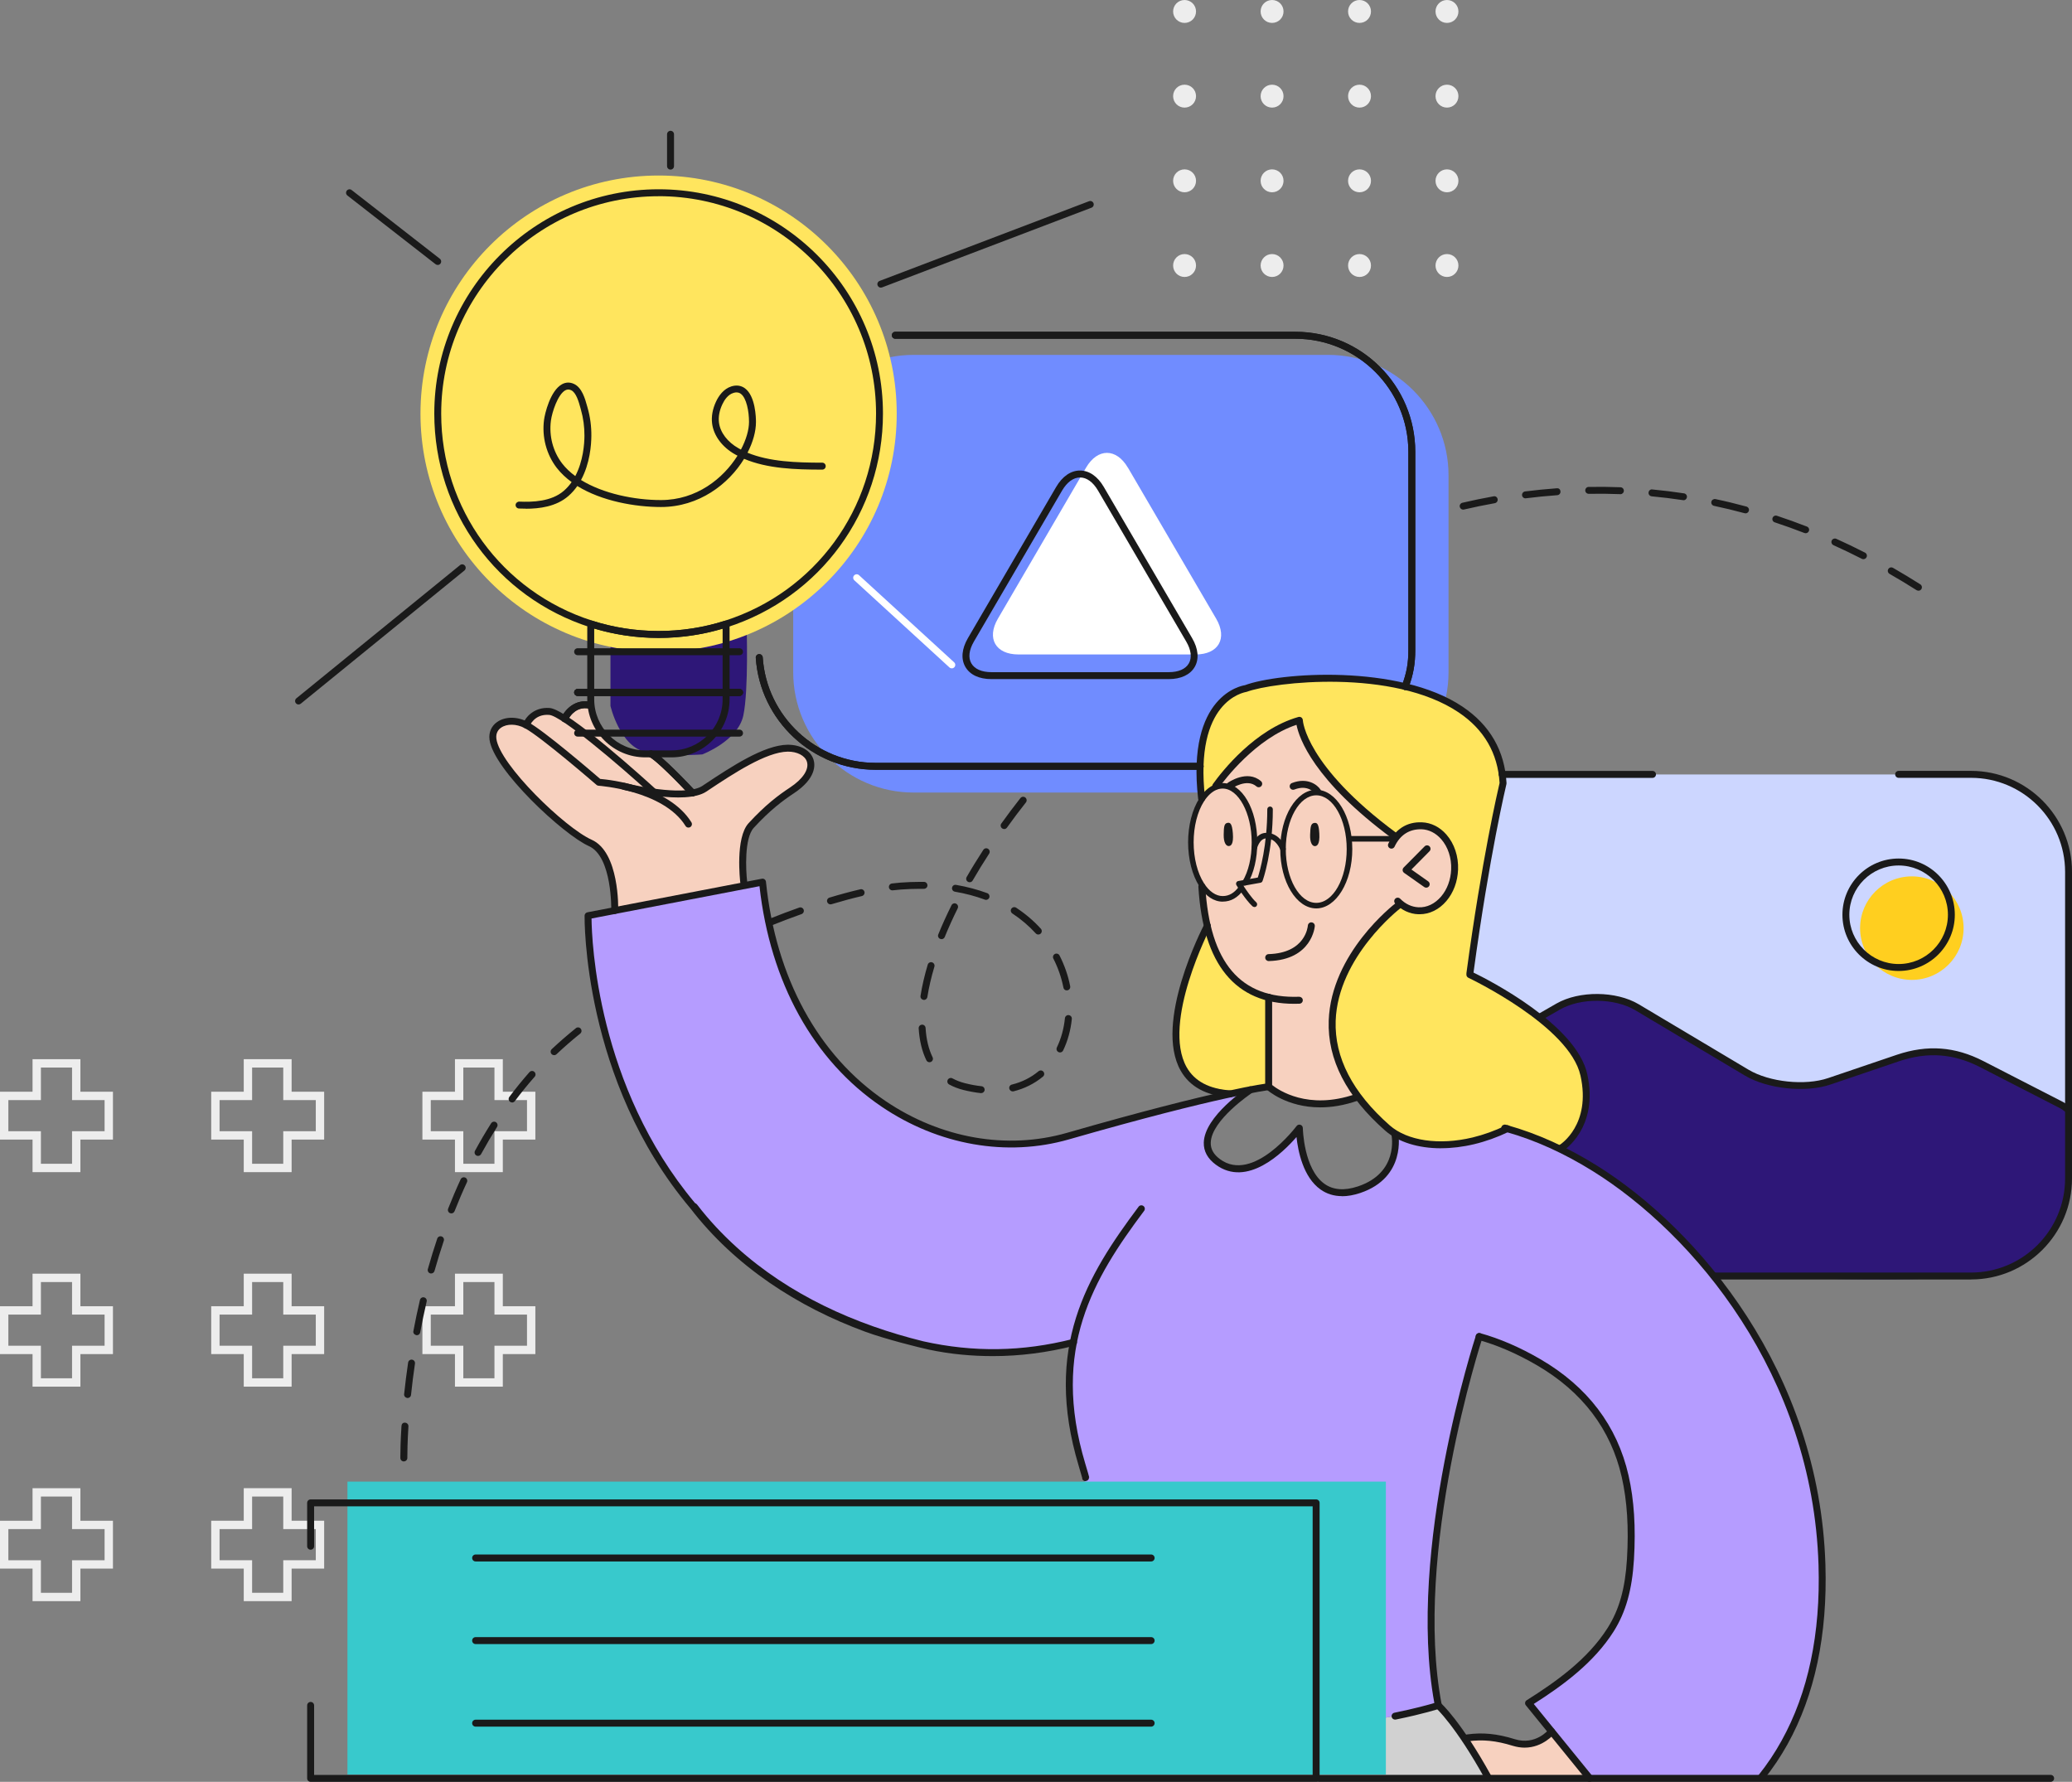 <?xml version="1.0" encoding="UTF-8"?><svg id="Layer_2" xmlns="http://www.w3.org/2000/svg" viewBox="0 0 441.17 379.37"><rect x="0" y="0" width="441.17" height="379.37" fill="#808080" stroke="none"/><defs><style>.cls-1{fill:#f7d1bf;}.cls-2{fill:#ededed;}.cls-3{fill:#fff;}.cls-4{fill:#ffe55e;}.cls-5{fill:#ffcf1f;}.cls-6{fill:#b59cff;}.cls-7{fill:#ccab9e;}.cls-8{fill:#d1d1d1;}.cls-9{fill:#ccd6ff;}.cls-10{fill:#1a1a1a;}.cls-11{fill:#708cff;}.cls-12{fill:#38c9cc;}.cls-13{fill:#2e1778;}</style></defs><g id="Layer_1-2"><g><path class="cls-2" d="m254.66,2.44c0,1.35-1.09,2.44-2.44,2.44s-2.44-1.09-2.44-2.44,1.09-2.44,2.44-2.44,2.44,1.09,2.44,2.44"/><path class="cls-2" d="m273.29,2.44c0,1.35-1.09,2.44-2.44,2.44s-2.44-1.09-2.44-2.44,1.09-2.44,2.44-2.44,2.44,1.09,2.44,2.44"/><path class="cls-2" d="m291.91,2.44c0,1.35-1.09,2.44-2.44,2.44s-2.44-1.09-2.44-2.44,1.09-2.44,2.44-2.44,2.44,1.09,2.44,2.44"/><path class="cls-2" d="m310.53,2.44c0,1.35-1.09,2.44-2.44,2.44s-2.44-1.09-2.44-2.44,1.09-2.44,2.44-2.44,2.44,1.09,2.44,2.44"/><path class="cls-2" d="m254.66,20.47c0,1.35-1.09,2.44-2.44,2.44s-2.44-1.09-2.44-2.44,1.09-2.44,2.44-2.44,2.44,1.09,2.44,2.44"/><path class="cls-2" d="m273.29,20.47c0,1.35-1.09,2.44-2.44,2.44s-2.44-1.09-2.44-2.44,1.09-2.44,2.44-2.44,2.44,1.09,2.44,2.44"/><path class="cls-2" d="m291.91,20.47c0,1.35-1.09,2.44-2.44,2.44s-2.44-1.09-2.44-2.44,1.09-2.44,2.44-2.44,2.44,1.09,2.44,2.44"/><path class="cls-2" d="m310.53,20.47c0,1.35-1.09,2.44-2.44,2.44s-2.44-1.09-2.44-2.44,1.09-2.44,2.44-2.44,2.44,1.09,2.44,2.44"/><path class="cls-2" d="m254.66,38.5c0,1.35-1.09,2.44-2.44,2.44s-2.44-1.09-2.44-2.44,1.09-2.44,2.44-2.44,2.44,1.09,2.44,2.44"/><path class="cls-2" d="m273.29,38.5c0,1.35-1.09,2.44-2.44,2.44s-2.44-1.09-2.44-2.44,1.09-2.44,2.44-2.44,2.44,1.09,2.44,2.44"/><path class="cls-2" d="m291.91,38.5c0,1.35-1.09,2.44-2.44,2.44s-2.44-1.09-2.44-2.44,1.09-2.44,2.44-2.44,2.44,1.09,2.44,2.44"/><path class="cls-2" d="m310.53,38.5c0,1.35-1.09,2.44-2.44,2.44s-2.44-1.09-2.44-2.44,1.09-2.44,2.44-2.44,2.44,1.09,2.44,2.44"/><path class="cls-2" d="m254.66,56.53c0,1.35-1.09,2.44-2.44,2.44s-2.44-1.09-2.44-2.44,1.09-2.44,2.44-2.44,2.44,1.09,2.44,2.44"/><path class="cls-2" d="m273.29,56.53c0,1.35-1.09,2.44-2.44,2.44s-2.44-1.09-2.44-2.44,1.09-2.44,2.44-2.44,2.44,1.09,2.44,2.44"/><path class="cls-2" d="m291.91,56.53c0,1.35-1.09,2.44-2.44,2.44s-2.44-1.09-2.44-2.44,1.09-2.44,2.44-2.44,2.44,1.09,2.44,2.44"/><path class="cls-2" d="m310.53,56.53c0,1.35-1.09,2.44-2.44,2.44s-2.44-1.09-2.44-2.44,1.09-2.44,2.44-2.44,2.44,1.09,2.44,2.44"/></g><path class="cls-2" d="m1.78,279.89h6.93v-6.93h6.63v6.93h6.93v6.63h-6.93v6.93h-6.63v-6.93H1.78v-6.63Zm5.15-8.71v6.93H0v10.19h6.93v6.93h10.19v-6.93h6.93v-10.19h-6.93v-6.93H6.93Z"/><path class="cls-2" d="m1.78,325.56h6.93v-6.93h6.63v6.93h6.93v6.63h-6.93v6.93h-6.63v-6.93H1.78v-6.63Zm5.15-8.71v6.93H0v10.19h6.93v6.93h10.19v-6.93h6.93v-10.19h-6.93v-6.93H6.93Z"/><path class="cls-2" d="m1.78,234.22h6.93v-6.93h6.63v6.93h6.93v6.63h-6.93v6.93h-6.63v-6.93H1.78v-6.63Zm5.15-8.71v6.93H0v10.19h6.93v6.93h10.19v-6.93h6.93v-10.19h-6.93v-6.93H6.93Z"/><path class="cls-2" d="m53.68,293.45h6.63v-6.93h6.93v-6.63h-6.93v-6.93h-6.63v6.93h-6.93v6.63h6.93v6.93Zm8.41,1.78h-10.19v-6.93h-6.93v-10.19h6.93v-6.93h10.19v6.93h6.93v10.19h-6.93v6.93Z"/><path class="cls-2" d="m53.68,339.12h6.63v-6.93h6.93v-6.63h-6.93v-6.93h-6.63v6.93h-6.93v6.63h6.93v6.93Zm8.41,1.78h-10.19v-6.93h-6.93v-10.19h6.93v-6.93h10.19v6.93h6.93v10.19h-6.93v6.93Z"/><path class="cls-2" d="m53.68,247.78h6.63v-6.93h6.93v-6.63h-6.93v-6.93h-6.63v6.93h-6.93v6.63h6.93v6.93Zm8.41,1.78h-10.19v-6.93h-6.93v-10.19h6.93v-6.93h10.19v6.93h6.93v10.19h-6.93v6.93Z"/><path class="cls-2" d="m98.65,293.45h6.63v-6.93h6.93v-6.63h-6.93v-6.93h-6.63v6.93h-6.93v6.63h6.93v6.93Zm8.41,1.78h-10.19v-6.93h-6.93v-10.19h6.93v-6.93h10.19v6.93h6.93v10.19h-6.93v6.93Z"/><path class="cls-2" d="m98.65,339.12h6.63v-6.93h6.93v-6.63h-6.93v-6.93h-6.63v6.93h-6.93v6.63h6.93v6.93Zm8.41,1.78h-10.19v-6.93h-6.93v-10.19h6.93v-6.93h10.19v6.93h6.93v10.19h-6.93v6.93Z"/><path class="cls-2" d="m98.65,247.78h6.63v-6.93h6.93v-6.63h-6.93v-6.93h-6.63v6.93h-6.93v6.63h6.93v6.93Zm8.41,1.78h-10.19v-6.93h-6.93v-10.19h6.93v-6.93h10.19v6.93h6.93v10.19h-6.93v6.93Z"/><path class="cls-10" d="m345.01,105.21c-2.29-.09-4.53-.11-6.73-.07-.42,0-.74-.32-.75-.72,0-.41.32-.74.72-.75,2.23-.04,4.5-.02,6.79.07.41.02.73.36.71.77-.02.4-.34.71-.74.71m-20.2.89c-.37,0-.69-.27-.73-.65-.05-.4.23-.77.64-.83,2.23-.28,4.5-.5,6.75-.67.5-.05.76.28.79.68.03.41-.28.76-.68.79-2.23.16-4.47.38-6.68.66h-.09Zm33.63.39c-2.31-.35-4.55-.62-6.77-.83-.4-.04-.7-.4-.66-.8.04-.41.4-.74.81-.66,2.24.21,4.5.49,6.74.83.4.06.68.44.62.84-.06.36-.37.63-.73.63m-46.91,1.99c-.34,0-.64-.23-.72-.57-.1-.4.15-.79.55-.89,2.22-.52,4.45-.97,6.65-1.37.43-.09.79.2.86.6.07.4-.2.78-.6.86-2.17.39-4.38.84-6.57,1.35l-.17.02Zm60.12.79l-.19-.02c-2.15-.58-4.35-1.11-6.52-1.57-.4-.08-.65-.48-.57-.87.08-.4.49-.64.87-.57,2.2.46,4.42,1,6.6,1.59.39.11.62.51.52.9-.09.33-.39.55-.71.55m-73.1,2.89c-.31,0-.6-.19-.7-.5-.13-.39.08-.8.46-.93,2.12-.71,4.3-1.39,6.48-2.01.38-.11.8.11.91.51.11.39-.12.8-.51.91-2.15.61-4.31,1.28-6.41,1.99-.08.03-.16.04-.24.04m85.91,1.33c-.09,0-.18-.02-.27-.05-2.07-.81-4.2-1.57-6.31-2.27-.39-.13-.6-.54-.47-.93.13-.38.53-.6.93-.47,2.14.71,4.29,1.48,6.39,2.3.38.15.57.58.42.95-.11.29-.39.47-.69.47m-98.49,3.54c-.28,0-.55-.16-.68-.44-.16-.37,0-.81.38-.97,2.06-.91,4.17-1.78,6.27-2.59.38-.15.81.04.95.42.15.38-.04.81-.42.95-2.08.81-4.17,1.67-6.21,2.57-.09.04-.2.06-.29.06m110.8,1.99c-.11,0-.23-.03-.34-.08-2.01-1.03-4.04-2-6.05-2.91-.37-.17-.54-.61-.37-.98.17-.37.6-.53.98-.37,2.03.92,4.09,1.9,6.11,2.94.36.19.51.63.32.99-.13.26-.39.4-.66.4m-122.9,3.98c-.26,0-.51-.14-.65-.38-.2-.36-.07-.81.29-1,1.95-1.07,3.98-2.13,6.02-3.13.37-.18.81-.03.99.33.18.37.03.81-.34.99-2.02,1-4.02,2.04-5.96,3.11-.11.06-.23.09-.36.09m134.61,2.72c-.14,0-.27-.04-.39-.11-1.94-1.23-3.87-2.4-5.75-3.47-.35-.21-.48-.65-.27-1.01.2-.36.66-.47,1.01-.27,1.9,1.09,3.85,2.27,5.81,3.51.34.22.45.67.23,1.02-.14.22-.38.34-.62.34m-146.13,4.31c-.23,0-.47-.11-.61-.32-.23-.34-.14-.8.2-1.03,1.83-1.24,3.75-2.47,5.71-3.67.34-.21.8-.1,1.01.25.21.35.1.8-.24,1.01-1.94,1.18-3.84,2.4-5.65,3.63-.12.09-.27.13-.41.13m-10.89,7.96c-.22,0-.43-.1-.58-.28-.25-.32-.19-.79.13-1.04,1.76-1.37,3.56-2.73,5.4-4.08.32-.24.79-.17,1.03.16.24.33.17.79-.16,1.03-1.83,1.34-3.62,2.69-5.37,4.05-.13.1-.29.15-.45.15m-10.39,8.63c-.2,0-.41-.08-.55-.25-.27-.31-.24-.77.07-1.04,1.67-1.48,3.38-2.95,5.14-4.41.31-.26.78-.22,1.04.1.26.31.22.78-.1,1.04-1.75,1.45-3.45,2.91-5.11,4.38-.14.12-.32.19-.49.19m-9.8,9.28c-.19,0-.37-.07-.52-.21-.29-.29-.29-.75,0-1.04,1.56-1.58,3.18-3.17,4.84-4.74.3-.28.76-.27,1.04.03.28.3.26.76-.03,1.04-1.65,1.56-3.25,3.13-4.8,4.7-.15.15-.34.22-.53.22m-9.13,9.94c-.17,0-.34-.06-.48-.18-.31-.26-.35-.73-.08-1.04,1.46-1.7,2.96-3.41,4.49-5.07.27-.3.74-.32,1.04-.04.3.28.32.74.04,1.04-1.52,1.65-3.02,3.34-4.46,5.03-.15.17-.35.26-.56.26m-8.34,10.62c-.15,0-.3-.04-.43-.14-.33-.24-.41-.7-.17-1.03,1.29-1.81,2.66-3.63,4.07-5.42.26-.32.72-.37,1.04-.12.32.25.38.72.13,1.04-1.4,1.77-2.76,3.58-4.04,5.37-.14.2-.37.31-.6.31m-7.34,11.32c-.13,0-.25-.03-.37-.1-.35-.2-.48-.65-.27-1.01,1.1-1.92,2.3-3.86,3.55-5.79.23-.34.69-.44,1.02-.21.34.22.44.68.22,1.02-1.24,1.9-2.42,3.83-3.51,5.72-.14.24-.38.37-.64.37m-16.46,1.73c-.37,0-.69-.27-.73-.65-.05-.4.24-.77.65-.82.62-.08,1.21-.13,1.78-.18,1.41-.11,2.81-.16,4.16-.16h.89c.41.01.73.35.72.76,0,.4-.34.72-.74.72h-.88c-1.32,0-2.68.05-4.05.15-.55.04-1.12.1-1.72.17h-.09Zm19.95,2.02c-.09,0-.17-.01-.26-.05-1.99-.74-4.14-1.31-6.38-1.69-.4-.07-.67-.45-.6-.85.07-.4.42-.67.85-.6,2.32.4,4.56.99,6.64,1.76.38.14.57.57.44.95-.11.3-.4.48-.69.48m-33.12.96c-.32,0-.61-.21-.71-.52-.12-.39.1-.8.49-.92,2.31-.7,4.52-1.29,6.57-1.77.39-.1.79.15.88.55.1.4-.15.79-.55.89-2.02.47-4.2,1.06-6.48,1.74l-.21.03Zm-12.73,4.5c-.29,0-.57-.17-.69-.46-.15-.38.03-.81.41-.96,2.15-.86,4.28-1.67,6.35-2.4.37-.13.81.07.94.45.14.38-.07.81-.45.94-2.05.73-4.16,1.53-6.29,2.38-.09.03-.18.05-.28.05m56.99,1.92c-.2,0-.4-.08-.55-.24-1.45-1.59-3.12-3.02-4.98-4.24-.34-.22-.44-.68-.21-1.02.23-.34.68-.43,1.02-.21,1.96,1.29,3.73,2.79,5.26,4.48.27.3.25.77-.05,1.04-.14.13-.32.19-.5.19m-20.61.98c-.09,0-.19-.02-.28-.05-.38-.15-.56-.58-.4-.96.82-2.02,1.77-4.11,2.81-6.2.17-.37.63-.52.99-.33.36.18.51.62.33.99-1.02,2.06-1.95,4.11-2.76,6.1-.12.29-.39.46-.68.46m-48.73,2.56c-.27,0-.54-.15-.66-.42-.18-.37-.03-.81.34-.99,2.05-.99,4.11-1.95,6.15-2.85.38-.16.81,0,.98.38.16.37,0,.81-.38.97-2.03.9-4.07,1.84-6.1,2.83-.1.05-.21.07-.32.07m-11.94,6.33c-.26,0-.5-.13-.64-.37-.2-.35-.09-.8.27-1.01,1.94-1.12,3.94-2.23,5.94-3.29.35-.19.81-.05,1,.31.19.36.05.81-.31,1-1.98,1.05-3.96,2.14-5.88,3.26-.12.07-.24.1-.37.1m87.32,2.03c-.35,0-.66-.24-.72-.6-.42-2.13-1.14-4.21-2.14-6.17-.19-.36-.04-.81.32-.99.37-.18.81-.04.99.32,1.06,2.08,1.83,4.28,2.27,6.55.08.4-.18.79-.58.87h-.14Zm-30.42,2.03c-.52-.07-.79-.45-.73-.85.33-2.11.85-4.35,1.54-6.67.12-.39.54-.61.92-.49.39.12.61.53.5.92-.68,2.26-1.18,4.43-1.5,6.47-.06.36-.37.62-.73.62m-68.26,3.23c-.23,0-.46-.11-.6-.31-.24-.33-.16-.79.17-1.03,1.78-1.27,3.68-2.54,5.63-3.79.34-.22.8-.12,1.02.22.22.35.12.8-.22,1.02-1.94,1.24-3.81,2.5-5.57,3.75-.13.09-.28.14-.43.14m97.23,7.94c-.11,0-.22-.02-.32-.07-.37-.18-.52-.62-.35-.98.91-1.89,1.49-3.99,1.72-6.23.04-.41.42-.72.81-.66.4.04.7.4.66.81-.24,2.41-.87,4.67-1.85,6.72-.13.26-.39.42-.67.42m-107.71.57c-.2,0-.39-.07-.54-.23-.28-.29-.26-.76.03-1.04,1.58-1.49,3.31-2.99,5.14-4.47.31-.26.78-.21,1.04.11.25.32.21.78-.11,1.04-1.8,1.45-3.5,2.93-5.05,4.4-.14.13-.32.2-.51.2m79.92,1.5c-.27,0-.54-.15-.66-.41-.93-1.91-1.48-4.2-1.64-6.8-.02-.41.28-.76.69-.78.39-.05.76.28.78.69.14,2.4.65,4.5,1.49,6.24.18.37.03.81-.34.99-.1.05-.21.07-.32.07m17.72,6.21c-.33,0-.63-.23-.72-.56-.1-.4.14-.8.54-.89,2.14-.53,4.05-1.48,5.68-2.84.31-.26.78-.22,1.04.1.26.31.22.78-.1,1.04-1.81,1.5-3.92,2.55-6.27,3.14l-.18.02Zm-6.7.38c-1.29-.14-2.55-.37-3.83-.69-1.07-.27-2.08-.66-3-1.16-.36-.19-.49-.64-.3-1,.2-.36.65-.5,1-.3.81.44,1.7.78,2.65,1.02,1.21.31,2.4.53,3.54.65.41.04.7.41.66.81-.04.38-.36.66-.74.66m-99.87,1.99c-.15,0-.31-.05-.44-.15-.33-.25-.39-.71-.15-1.03,1.36-1.82,2.81-3.6,4.29-5.28.27-.3.73-.34,1.04-.06.31.27.33.74.07,1.04-1.46,1.65-2.88,3.4-4.22,5.19-.15.19-.37.3-.59.3m-7.25,11.37c-.12,0-.24-.03-.35-.09-.36-.19-.49-.64-.3-1,1.08-1.99,2.24-3.97,3.44-5.86.22-.35.68-.44,1.02-.23.34.22.45.68.23,1.02-1.18,1.87-2.32,3.81-3.39,5.77-.14.25-.39.39-.65.39m-5.68,12.24c-.09,0-.18-.02-.27-.05-.38-.15-.57-.58-.42-.96.84-2.12,1.73-4.22,2.67-6.25.17-.37.62-.53.98-.36.37.17.53.61.36.98-.93,2-1.81,4.07-2.64,6.17-.12.29-.39.47-.69.47m-4.29,12.8l-.2-.03c-.39-.11-.62-.52-.51-.91.62-2.2,1.29-4.39,2-6.49.13-.39.55-.59.93-.47.39.13.6.55.47.93-.7,2.08-1.36,4.24-1.98,6.42-.09.32-.39.54-.71.54m-3.07,13.15c-.54-.09-.8-.47-.72-.87.41-2.19.88-4.43,1.4-6.64.09-.4.49-.65.88-.55.4.09.65.49.55.88-.51,2.2-.97,4.41-1.38,6.58-.07.36-.37.6-.72.6m-1.96,13.37c-.48-.05-.78-.41-.74-.82.24-2.27.53-4.53.85-6.73.06-.4.43-.68.84-.62.4.06.68.43.62.84-.32,2.18-.61,4.43-.84,6.67-.04.38-.36.66-.73.66m-.8,13.5c-.41,0-.74-.33-.74-.74v-.29c0-.83.02-3.13.24-6.53.03-.41.28-.74.79-.69.4.03.71.38.69.78-.21,3.35-.23,5.62-.23,6.43v.29c0,.41-.33.74-.74.74"/><path class="cls-11" d="m282.8,168.74h-88.29c-14.09,0-25.62-11.53-25.62-25.62v-41.94c0-14.09,11.53-25.62,25.62-25.62h88.29c14.09,0,25.62,11.53,25.62,25.62v41.94c0,14.09-11.53,25.62-25.62,25.62"/><path class="cls-9" d="m320.17,164.89h101.19s18.36,2.07,19.07,20.07v65.01s.8,18.15-18.23,21.56h-66.99l-51.35-45.71,12.78-60.18,3.53-.75Z"/><path class="cls-13" d="m327.77,216.59s4.83-4.3,11.05-4.25c6.22.04,8.48.91,27.53,12.87,16.08,10.09,22.98,5.08,27.12,3.76,4.15-1.32,9.23-4.93,17.97-4.83,8.74.1,9.3,2.34,28.2,10.95l.8,1.24v17.61s-2.88,15.69-18.23,17.6c-15.36,1.9-57.07,0-57.07,0l-61.27-35.21,23.9-19.73Z"/><path class="cls-13" d="m129.98,133.02v17.28s2.05,8.88,7.74,9.86c5.7.98,11.82.46,11.82.46,0,0,7.54-2.85,8.72-8.24,1.18-5.39.7-19.44.7-19.44l-28.98-.36v.43Z"/><path class="cls-1" d="m311.74,370.01s2.17-.5,4.82-.15c2.64.35,9.98,4.33,13.81-1.19l7.92,9.74h-21.45l-5.09-8.39Z"/><path class="cls-1" d="m297.99,192.52s2.21,1.9,5.88,1.31c3.67-.59,6.14-5.28,5.85-9.34-.29-4.06-2.96-8.96-7-8.67-4.04.28-5.85,2.1-5.85,2.1,0,0-17.91-12.6-20.54-24.56,0,0-10.81,3.68-17.22,13.67l-3.25,2.98s-4.88,9.13.01,18.37c0,0-.59,20.04,14.27,24.19l-.25,18.84s6.98,6.45,18.96,2.26c0,0-5.96-9.43-5.02-18.41,1.36-12.86,14.17-22.73,14.17-22.73"/><path class="cls-1" d="m147.28,168.64l-8.05-8.13s-7.71,1.03-10.72-4.17c-3.01-5.21-2.72-6.15-2.72-6.15,0,0-4.2-.56-5.29,2.38l-.24.45s-2.9-2.5-4.93-1.44c-2.03,1.06-3.27,2.79-3.27,2.79,0,0-3.35-1.75-5.66-.11-2.32,1.65-1.39,5.36,1.46,8.9,2.85,3.54,9.61,11.05,14.71,14.43l2.64,1.65s3.43,1.28,4.38,5.31c.95,4.03,1.06,8.98,1.06,8.98l28.06-5.02s-1.07-5.49-.18-9.4c.89-3.92,5.69-7.75,8.35-9.6,2.65-1.86,6.9-4.62,5.17-8.48-1.73-3.86-9.11-.51-13.94,1.77-4.83,2.28-9.13,6.59-10.81,5.85"/><path class="cls-8" d="m306.24,363.1c-3.37,1.84-25.44,4.75-25.44,4.75v10.78l36.04-.23-4.58-7.55c-2.99-4.23-6.01-7.75-6.01-7.75"/><path class="cls-7" d="m312.25,370.85l4.58,7.55c-1.12-2.39-2.85-5.09-4.58-7.55"/><path class="cls-4" d="m258.67,167.42s9.14-12.21,17.65-14.06c0,0,3.17,10.69,11.02,16.53,7.86,5.84,9.53,8.03,9.53,8.03,0,0,2.76-2.5,5.41-2.1,2.66.4,8.59,2.89,7.15,10.56-1.44,7.66-5.81,7.65-7.15,7.47-1.34-.18-3.93-1.31-3.93-1.31,0,0-12.07,8.06-14.19,20.46-2.12,12.4,4.83,24.46,12.98,28.04,8.14,3.58,17.77,2.57,23.26-.85l12.15,4.66s4.55-6.62,4.91-12.81c.36-6.2-5.42-13.02-9.69-15.43-4.27-2.41-14.7-7.67-14.96-8.8-.25-1.13,1.18-9.83,3.42-21.84,2.25-12.01,4.12-19.69,4.12-19.69,0,0-.66-13.32-15.81-18.47-15.16-5.15-34.29-3.57-40.24-.93-5.95,2.63-9.7,8.85-8.45,22.48l2.82-1.93Z"/><path class="cls-4" d="m265.31,160.14s7.89-6.71,16.4-8.56c0,0,3.51,11.38,11.37,17.21,7.86,5.84,9.2,7.01,9.2,7.01,0,0,2.11-.54,4.08,1.29,1.36,1.25,3.93,2.53,3.38,9.23-.37,4.52-3.98,6.49-5.87,7.5-1.19.64-2.74,0-2.74,0,0,0-9.11,5.66-11.24,18.06-2.12,12.4,4.83,24.46,12.98,28.04,8.14,3.58,12.24,3.65,17.73.24l11.79,4.26s5.34-3.33,5.34-11.56c0-6.21-5.38-12.71-11.3-17.23-3.9-2.98-13.19-7.3-13.44-8.43-.25-1.13.99-9.25,3.24-21.26,2.25-12.01,3.97-19.19,3.97-19.19,0,0-.7-14.2-13.15-18.16-15.25-4.86-31.07-5.46-37.02-2.83-5.95,2.63-8.64,8.19-8.68,18.4l3.96-4.04Z"/><path class="cls-4" d="m256.98,198.59s3.02,9.61,13.16,13.74l-.26,18.75-4.54,1.14s-13.27,1.29-14.27-8.01c-1.01-9.31,3.52-23.22,5.91-25.62"/><path class="cls-6" d="m338.29,378.4l36.34.23s7.34-6.91,10.74-21.09c3.4-14.18,3.94-29.92-.67-46.69-4.61-16.78-12.5-32.08-29.05-49.44-16.55-17.36-34.73-21.23-34.73-21.23,0,0-5.91,3.99-13.57,3.59-7.67-.41-9.93-2.46-9.93-2.46,0,0,.04,11.15-8.59,12.16-8.63,1.01-10.72-3.4-11.58-8.62-.86-5.22-.58-4.42-.58-4.42,0,0-8.23,11.26-15.79,7.87-7.56-3.39-2.51-8.89-1.71-9.85.79-.96,7.09-6.41,7.09-6.41,0,0-21.14,4.81-27.64,6.46-6.5,1.65-22.81,8.75-37.59,2.82-14.78-5.93-23.17-12.64-29.69-24.49-6.52-11.85-8.98-29-8.98-29l-37.15,7.15s-.33,16.93,6.29,33.63c6.62,16.7,21.86,40.02,41.67,48.71,19.8,8.69,21.56,10.39,33.12,10.39s22.11-1.82,22.11-1.82c0,0-1.68,8.84.04,17.61,1.72,8.77,3.42,16.02,3.42,16.02l48.68.46.28,47.88s18.69-2.41,25.73-4.75c0,0-3.89-15.98-1.45-31.93,2.45-15.95,9.85-46.8,9.85-46.8,0,0,14.47,4.74,22.5,13.38,7.79,8.39,11.37,22.22,9.73,35.49-1.92,15.58-9.55,21.93-21.45,29.22l12.57,15.94Z"/><path class="cls-3" d="m240.14,99.56c-2.45-4.19-6.45-4.18-8.89,0l-18.78,32.17c-2.45,4.19-.48,7.61,4.37,7.61h37.75c4.85,0,6.81-3.42,4.36-7.61l-18.8-32.18Z"/><path class="cls-4" d="m190.93,88.07c0,28-22.7,50.7-50.7,50.7s-50.7-22.7-50.7-50.7,22.7-50.7,50.7-50.7,50.7,22.7,50.7,50.7"/><path class="cls-5" d="m418.09,197.61c0,6.09-4.94,11.02-11.02,11.02s-11.02-4.94-11.02-11.02,4.93-11.02,11.02-11.02,11.02,4.94,11.02,11.02"/><rect class="cls-12" x="73.98" y="315.45" width="221.1" height="62.37"/><path class="cls-10" d="m255.53,163.89h-69.11c-13.4,0-24.6-10.47-25.5-23.84-.03-.41.28-.76.69-.78.39-.04.76.28.79.69.84,12.59,11.4,22.46,24.02,22.46h69.11c.41,0,.74.33.74.74s-.33.74-.74.74"/><path class="cls-10" d="m299.21,146.91c-.09,0-.17-.01-.26-.05-.38-.14-.58-.57-.44-.95.99-2.66,1.36-4.72,1.36-7.57v-42.14c0-13.28-10.8-24.08-24.08-24.08h-85.16c-.41,0-.74-.33-.74-.74s.33-.74.74-.74h85.16c14.09,0,25.55,11.46,25.55,25.55v42.14c0,3.01-.4,5.28-1.44,8.09-.11.3-.39.48-.69.48"/><path class="cls-10" d="m229.96,101.66c-1.41,0-2.76.99-3.81,2.77l-18.79,32.17c-1.04,1.79-1.24,3.43-.54,4.64.69,1.2,2.21,1.87,4.28,1.87h37.75c2.07,0,3.59-.66,4.28-1.87.69-1.2.49-2.85-.55-4.63l-18.8-32.18c-1.05-1.79-2.4-2.77-3.81-2.77m18.88,42.93h-37.75c-2.62,0-4.59-.92-5.56-2.61s-.77-3.85.55-6.12l18.78-32.17c1.32-2.26,3.12-3.51,5.08-3.51s3.76,1.24,5.08,3.51l18.8,32.18c1.32,2.26,1.52,4.43.56,6.11-.97,1.68-2.94,2.61-5.56,2.61"/><path class="cls-10" d="m303.68,188.99c-.15,0-.3-.04-.43-.13l-4.29-3.02c-.18-.13-.29-.32-.31-.54-.02-.22.06-.43.21-.59l4.47-4.51c.28-.29.76-.29,1.04,0,.29.29.29.75,0,1.04l-3.85,3.89,3.57,2.52c.33.24.42.69.18,1.03-.14.21-.37.31-.6.31"/><path class="cls-10" d="m280.53,169.25c-.24,0-.47-.12-.62-.33-.07-.1-1.39-1.95-4.31-.82-.39.15-.81-.04-.95-.42-.15-.38.04-.81.42-.96,3.27-1.27,5.4.35,6.08,1.38.22.34.12.8-.21,1.02-.13.08-.27.12-.4.12"/><path class="cls-10" d="m267.08,193.11c-.14,0-.29-.05-.4-.15-1.48-1.35-3.33-4.36-3.41-4.49-.1-.17-.12-.37-.04-.55.08-.18.24-.31.43-.34l4.15-.74c.43-1.34,2.02-6.79,2.02-14.53,0-.33.26-.59.59-.59s.59.26.59.59c0,9.14-2.1,15.01-2.19,15.26-.07.2-.24.34-.45.38l-3.62.65c.64.97,1.79,2.65,2.73,3.51.24.22.26.59.04.83-.12.13-.28.19-.43.19"/><path class="cls-10" d="m261.85,168c-.23,0-.46-.11-.6-.31-.23-.33-.16-.79.18-1.03.17-.12,4.14-2.87,7.06-.34.31.27.34.73.07,1.04-.27.31-.73.34-1.04.07-2.04-1.77-5.21.41-5.24.43-.13.09-.28.13-.42.13"/><path class="cls-10" d="m275.57,213.72c-12.56,0-19.42-8.37-20.41-24.91-.02-.41.29-.76.69-.78.48-.05.76.28.78.69.96,16.29,7.49,23.95,20,23.5.38,0,.75.3.76.71.02.41-.3.75-.71.77-.38.01-.75.02-1.12.02"/><path class="cls-10" d="m296.86,178.65c-.15,0-.31-.05-.44-.14-16.74-12.37-19.81-21.35-20.37-24.19-8.64,2.87-15.31,11.68-16.59,13.46-.24.33-.7.41-1.03.17-.33-.24-.4-.7-.17-1.03,1.92-2.68,8.93-11.64,18.2-14.27.21-.06.46-.02.64.11.18.14.29.35.3.58,0,.09.6,9.73,19.9,23.99.33.24.4.7.16,1.03-.15.2-.37.3-.59.3"/><path class="cls-10" d="m302.25,194.65c-.09,0-.19,0-.28,0-1.82-.07-3.52-.85-4.9-2.27-.29-.29-.28-.76.01-1.04.29-.29.76-.28,1.04,0,1.12,1.14,2.47,1.77,3.91,1.83,1.77.09,3.48-.74,4.81-2.29,1.29-1.51,2.05-3.56,2.14-5.76.1-2.46-.68-4.82-2.13-6.46-1.14-1.3-2.61-2.04-4.15-2.1-2.61-.07-4.58,1.18-5.77,3.7-.17.37-.62.52-.98.35-.37-.17-.53-.61-.35-.98,1.44-3.06,3.94-4.69,7.16-4.55,1.96.07,3.8,1,5.2,2.6,1.7,1.93,2.61,4.66,2.49,7.5-.1,2.53-.98,4.89-2.49,6.66-1.55,1.82-3.57,2.81-5.7,2.81"/><path class="cls-10" d="m332.4,245.16c-.25,0-.49-.12-.62-.35-.22-.35-.11-.8.24-1.01.28-.17,6.8-4.36,4.5-14.78-2.34-10.61-23.66-20.74-23.87-20.84-.23-.11-.39-.33-.42-.59-.01-.13-.01-.26,0-.39,3.26-24.19,6.73-39.1,7.06-40.5-.38-6.34-3.31-11.39-8.71-15.02-13.94-9.38-39.37-6.52-45.17-4.37-.61.11-11.19,1.95-8.83,22.61.04.4-.24.77-.65.82-.45.04-.77-.24-.82-.65-2.53-22.18,9.42-24.13,9.94-24.2,7.28-2.73,32.79-4.56,46.36,4.57,5.83,3.92,8.98,9.39,9.36,16.27l-.02.21c-.04.15-3.62,15.1-7.01,40.13,3.29,1.6,21.9,11.09,24.22,21.63,2.53,11.48-5.1,16.31-5.17,16.35-.12.07-.25.11-.39.11"/><path class="cls-10" d="m260.33,191.97c-1.86,0-3.62-1.16-4.97-3.28-1.52-2.37-2.39-5.78-2.39-9.35s.88-7,2.41-9.38c.85-1.32,1.89-2.29,2.99-2.8.63-.29,1.29-.44,1.96-.44,4.13,0,7.37,5.55,7.37,12.62,0,3.47-.73,6.54-2.11,8.89-.17.28-.53.37-.81.21-.28-.17-.37-.53-.21-.81,1.27-2.17,1.94-5.03,1.94-8.29,0-6.2-2.83-11.45-6.18-11.45-.49,0-.99.11-1.46.33-.9.42-1.77,1.24-2.5,2.37-1.41,2.19-2.22,5.38-2.22,8.74s.8,6.53,2.2,8.72c1.12,1.76,2.54,2.73,3.98,2.73,1.36,0,2.47-.65,3.49-2.04.19-.26.56-.32.83-.13.26.19.32.56.13.83-1.25,1.7-2.7,2.52-4.44,2.52"/><path class="cls-10" d="m338.47,379.37c-.21,0-.43-.09-.57-.27l-13.01-16.01c-.14-.16-.19-.38-.16-.59.03-.21.16-.39.33-.5,6.17-3.88,13.05-8.74,17.27-15.45,2.44-3.87,3.7-8.37,4.08-14.57.41-6.7.04-12.42-1.11-17.5-2.31-10.16-8.39-18.17-18.07-23.81-4.25-2.47-8.45-4.29-12.49-5.4-.39-.11-.62-.51-.51-.91.1-.39.5-.62.91-.52,4.16,1.15,8.48,3.01,12.84,5.55,10.05,5.85,16.36,14.18,18.77,24.75,1.19,5.22,1.56,11.08,1.15,17.92-.4,6.46-1.73,11.17-4.3,15.26-4.22,6.7-10.9,11.57-17.03,15.47l12.49,15.36c.26.32.21.78-.11,1.04-.14.11-.3.16-.46.16"/><path class="cls-10" d="m375,379.14c-.16,0-.33-.05-.46-.16-.32-.26-.37-.72-.11-1.04,1.82-2.27,3.46-4.72,4.88-7.29,5.69-10.22,8.34-22.82,7.89-37.45-1.26-40.55-26.64-70.49-47.99-83.81-6.16-3.84-12.38-6.66-18.49-8.37l-.53-.14c-.4-.11-.62-.52-.51-.91.11-.39.54-.61.91-.51l.35.1c6.42,1.8,12.77,4.68,19.05,8.59,21.66,13.51,47.41,43.88,48.68,85.01.46,14.89-2.26,27.75-8.07,38.21-1.47,2.64-3.16,5.16-5.03,7.49-.14.18-.36.28-.57.28"/><path class="cls-10" d="m306.83,244.48c-4.84,0-9.11-1.3-11.9-3.76-8.27-7.27-12.31-15.15-12.02-23.42.51-14.37,13.77-24.64,14.33-25.07.33-.25.79-.19,1.04.14.24.32.18.79-.14,1.03-.13.1-13.28,10.29-13.75,23.95-.27,7.81,3.6,15.29,11.52,22.26,3.75,3.29,10.5,4.28,17.63,2.57,2.37-.57,4.74-1.43,7.06-2.54.36-.18.81-.03.99.35.18.37.02.81-.35.98-2.41,1.16-4.89,2.05-7.36,2.64-2.41.58-4.79.86-7.05.86"/><path class="cls-10" d="m281.11,235.77c-7.16,0-11.26-3.65-11.49-3.86-.15-.14-.24-.34-.24-.55v-19.04c0-.41.33-.74.74-.74s.74.33.74.74v18.69c1.3,1.04,7.63,5.44,17.73,1.94.37-.14.8.07.94.46.13.38-.07.81-.46.94-2.96,1.03-5.62,1.42-7.96,1.42"/><path class="cls-10" d="m297.03,366.12c-.34,0-.65-.24-.72-.59-.08-.4.18-.79.58-.87,4.45-.91,7.33-1.72,8.51-2.07-5.98-32.73,8.7-77.8,8.85-78.25.13-.39.55-.59.93-.47.39.13.6.54.47.93-.15.45-14.9,45.76-8.68,78.16.07.36-.14.72-.49.84-.13.04-3.25,1.08-9.3,2.31h-.15Z"/><path class="cls-10" d="m270.86,231.29c-.04-.4-.42-.69-.81-.65-.4.05-10.24,1.17-42.87,10.55-12.77,3.67-26.85,1.2-38.65-6.78-14.32-9.69-23.36-26.26-25.44-46.67-.02-.21-.13-.39-.29-.52-.17-.12-.37-.18-.58-.13l-37.15,7.15c-.34.07-.59.36-.6.71,0,.35-.49,35.05,22.55,62.35,9.48,12.32,22.8,20.96,37.27,26.26,4.24,1.55,11.33,3.33,13.54,3.8,4.54.96,9.08,1.37,13.6,1.37,5.75,0,11.51-.74,17.33-2.21.4-.1.64-.5.53-.9-.1-.39-.51-.63-.89-.53-10.68,2.71-21.15,2.87-31.81.49-14.54-3.58-28.56-9.9-39.74-20.02-3.06-2.77-5.9-5.79-8.41-9.07-.12-.16-.28-.28-.45-.34-20.87-24.88-21.99-55.92-22.04-60.59l35.76-6.88c2.28,20.48,11.5,37.13,26,46.94,12.15,8.22,26.69,10.76,39.88,6.97,32.45-9.32,42.52-10.48,42.62-10.49.41-.04.7-.41.66-.81"/><path class="cls-10" d="m324.62,372.09c-.78,0-1.62-.12-2.52-.39-3.55-1.1-6.39-1.38-9.53-.96-.4.06-.77-.22-.83-.63-.05-.4.23-.78.63-.83,3.33-.46,6.39-.16,10.16,1.01,4.41,1.37,7.14-1.94,7.26-2.08.26-.32.72-.37,1.04-.12.32.25.37.72.12,1.03-.03.04-2.4,2.97-6.33,2.97"/><path class="cls-10" d="m280.26,169.33c-3.58,0-6.49,5.14-6.49,11.45s2.91,11.45,6.49,11.45,6.48-5.14,6.48-11.45-2.91-11.45-6.48-11.45m0,24.08c-4.23,0-7.67-5.66-7.67-12.63s3.44-12.63,7.67-12.63,7.67,5.66,7.67,12.63-3.44,12.63-7.67,12.63"/><path class="cls-10" d="m273.18,181.37c-.25,0-.47-.15-.56-.4-.04-.1-.89-2.47-2.99-2.47-1.45,0-1.99,2.12-1.99,2.14-.08.31-.37.51-.71.43-.32-.08-.51-.39-.43-.71.03-.12.75-3.03,3.11-3.04,2.98,0,4.09,3.13,4.13,3.26.11.31-.06.64-.36.75l-.19.03Z"/><path class="cls-10" d="m296.62,179.18h-8.92c-.33,0-.59-.26-.59-.59s.27-.59.59-.59h8.92c.33,0,.59.26.59.59s-.27.59-.59.59"/><path class="cls-10" d="m231.13,315.37c-.38,0-.7-.29-.73-.68,0-.04.38,1.1-.74-2.65-7.52-25.11,1.75-40.4,12.77-55.12.24-.33.7-.39,1.03-.15.33.24.39.71.15,1.03-10.79,14.41-19.86,29.36-12.54,53.81,1.17,3.9.78,2.78.79,2.95.04.41-.3.74-.71.77l-.02.03Z"/><path class="cls-10" d="m285.75,254.67c-1.72,0-3.26-.47-4.59-1.42-3.71-2.63-4.79-8.22-5.11-11.17-2.9,3.35-10.52,10.8-17.18,5.89-1.75-1.29-2.61-2.87-2.56-4.71.16-5.64,9.15-11.6,9.53-11.85.34-.22.8-.13,1.02.21.22.34.13.8-.21,1.02-.09.06-8.73,5.79-8.86,10.66-.03,1.35.61,2.49,1.96,3.49,7.08,5.23,16.23-6.93,16.32-7.05.19-.25.51-.36.82-.26.3.1.51.38.51.69,0,.09.17,8.74,4.62,11.89,1.85,1.31,4.26,1.49,7.13.53,8.65-2.9,7.19-10.65,7.12-10.97-.08-.4.18-.79.58-.87.4-.07.79.18.87.58.02.09,1.77,9.36-8.1,12.67-1.38.46-2.67.69-3.88.69"/><path class="cls-10" d="m126.52,133.83v15.06c0,6,4.88,10.88,10.89,10.88h5.56c6.01,0,10.89-4.88,10.89-10.88v-15.03c-8.83,2.63-18.53,2.62-27.34-.03m16.45,27.42h-5.56c-6.82,0-12.37-5.54-12.37-12.36v-15.2c0-.31.01-.61.04-.91.02-.22.14-.43.33-.55.18-.12.42-.16.64-.09,9.08,2.94,19.19,2.95,28.29.03.21-.07.45-.04.63.09.19.12.31.33.33.55.03.29.04.58.04.88v15.2c0,6.82-5.55,12.36-12.37,12.36"/><path class="cls-10" d="m140.24,41.78c-25.53,0-46.3,20.76-46.3,46.29,0,20.19,12.9,37.89,32.1,44.06,9.09,2.94,19.19,2.95,28.3.03,19.25-6.15,32.19-23.87,32.19-44.1,0-25.52-20.77-46.29-46.29-46.29m0,94.05c-5.01,0-9.94-.77-14.65-2.29-19.81-6.37-33.12-24.64-33.12-45.47,0-26.34,21.43-47.76,47.77-47.76s47.76,21.42,47.76,47.76c0,20.87-13.35,39.16-33.21,45.5-4.68,1.5-9.58,2.26-14.55,2.26"/><path class="cls-10" d="m157.46,148.17h-34.47c-.41,0-.74-.33-.74-.74s.33-.74.74-.74h34.47c.41,0,.74.33.74.74s-.33.74-.74.74"/><path class="cls-10" d="m157.46,156.83h-34.47c-.41,0-.74-.33-.74-.74s.33-.74.74-.74h34.47c.41,0,.74.33.74.74s-.33.74-.74.74"/><path class="cls-10" d="m157.46,139.5h-34.47c-.41,0-.74-.33-.74-.74s.33-.74.74-.74h34.47c.41,0,.74.33.74.74s-.33.74-.74.74"/><path class="cls-10" d="m157.46,148.17h-34.47c-.41,0-.74-.33-.74-.74s.33-.74.74-.74h34.47c.41,0,.74.33.74.74s-.33.74-.74.74"/><path class="cls-10" d="m156.83,83.54c-.21,0-.43.04-.68.12-1.17.36-1.93,1.52-2.35,2.43-.62,1.31-.87,2.65-.72,3.86.26,2.13,1.83,4.18,4.18,5.5.17.09.33.18.5.27,1.12-2.12,1.72-4.21,1.72-5.9,0-2.25-.54-5.08-1.74-5.97-.27-.2-.56-.3-.9-.3m-35.85-.62c-.21,0-.42.06-.63.17-1.58.87-2.81,4.61-3.06,6.46-.43,3.26.44,6.59,2.41,9.14.76.98,1.7,1.87,2.78,2.66,1.68-3.17,1.94-6.82,1.95-8.57.01-1.9-.24-3.77-.75-5.56l-.1-.37c-.36-1.31-.91-3.28-1.98-3.78-.21-.1-.42-.15-.61-.15m-9.04,25.37c-.52,0-1.01-.01-1.47-.03-.41-.02-.72-.36-.71-.77.02-.4.4-.71.77-.7,2.81.12,6.85.01,9.51-2.31.64-.56,1.19-1.18,1.65-1.85-1.21-.88-2.28-1.89-3.17-3.03-2.2-2.86-3.19-6.59-2.7-10.24.16-1.24,1.3-6.18,3.82-7.56.82-.45,1.7-.47,2.57-.06,1.69.79,2.35,3.16,2.78,4.72l.1.36c.55,1.92.82,3.93.8,5.98-.01,1.9-.3,5.9-2.2,9.39,4.74,2.92,11.42,4.27,17.02,4.27,7.59,0,13.27-4.61,16.3-9.45-.16-.08-.33-.17-.49-.26-2.76-1.54-4.6-4.01-4.92-6.6-.19-1.5.11-3.11.85-4.68.55-1.17,1.57-2.68,3.25-3.21,1.09-.34,2.09-.19,2.9.41,2.24,1.66,2.34,6.26,2.34,7.17,0,2-.64,4.29-1.8,6.54,4.69,1.93,10.41,2.12,15.91,2.12.41,0,.74.33.74.74s-.33.74-.74.74c-5.72,0-11.67-.2-16.64-2.3-3.29,5.39-9.6,10.26-17.7,10.26-5.47,0-12.59-1.24-17.81-4.47-.53.76-1.16,1.49-1.9,2.13-2.6,2.27-6.18,2.71-9.08,2.71"/><path class="cls-10" d="m158.36,188.55c-.37,0-.69-.27-.74-.65-.04-.39-1.11-9.51,1.78-12.65,3.62-3.93,6.37-5.97,8.81-7.58,2.75-1.82,4.1-3.87,3.6-5.49-.41-1.32-2.11-2.17-4.09-2.15-4.61.07-11.66,4.74-16.81,8.16l-.52.35c-4.47,2.96-17.15-.26-17.69-.4-.39-.1-.63-.5-.53-.9.1-.39.51-.64.9-.53,3.49.9,13.25,2.76,16.5.6l.52-.35c5.6-3.71,12.56-8.33,17.61-8.4,2.81,0,4.92,1.24,5.52,3.19.34,1.09.6,3.97-4.19,7.15-2.36,1.56-5.03,3.54-8.54,7.35-2.02,2.2-1.7,9.03-1.4,11.47.05.4-.24.77-.65.82h-.09Z"/><path class="cls-10" d="m270.13,204.62c-.4,0-.73-.32-.74-.72-.01-.41.31-.75.72-.76,7.85-.22,8.34-5.84,8.36-6.08.03-.4.4-.73.79-.68.41.03.71.37.69.78,0,.07-.55,7.2-9.79,7.46h-.02Z"/><path class="cls-10" d="m261.97,233.63c-5.09-.32-8.64-2.23-10.59-5.69-5.76-10.22,4.61-30.32,5.05-31.17.18-.36.63-.5.99-.31.36.19.5.63.31,1-.1.2-10.44,20.23-5.07,29.76,1.69,2.99,4.83,4.65,9.35,4.94.4.02.71.38.69.78-.03.39-.35.69-.74.69"/><path class="cls-10" d="m316.84,379.14c-.26,0-.51-.14-.65-.38-6.24-11.29-10.4-15.07-10.44-15.11-.31-.27-.33-.74-.06-1.04.27-.31.73-.34,1.04-.06.17.15,4.37,3.93,10.76,15.5.2.36.07.81-.29,1-.11.06-.24.09-.36.09"/><path class="cls-10" d="m130.89,194.6c-.43,0-.75-.35-.74-.76,0-.11.24-11.46-4.77-13.7-5.46-2.44-20.32-16.27-21.15-22.66-.2-1.54.39-2.91,1.62-3.76,1.72-1.2,4.29-1.2,6.54-.01,3.34,1.76,13.82,10.77,15.4,12.13,2.01.17,14.61,1.51,19.42,9.23.22.35.11.8-.23,1.02-.35.21-.81.11-1.02-.24-4.72-7.58-18.38-8.55-18.52-8.56-.16,0-.31-.07-.43-.18-.12-.1-11.92-10.32-15.31-12.1-1.75-.92-3.76-.95-5.01-.08-.55.38-1.16,1.1-1,2.36.72,5.53,14.61,18.97,20.29,21.5,5.92,2.64,5.66,14.58,5.65,15.09-.01.4-.34.72-.74.72"/><path class="cls-10" d="m139.23,169.38c-.18,0-.36-.06-.5-.19-7.06-6.46-19.22-16.78-21.79-16.98-3.21-.26-4.19,2.39-4.2,2.42-.15.38-.57.58-.95.44-.38-.14-.58-.56-.44-.95.47-1.29,2.27-3.64,5.7-3.38,3.91.31,20.76,15.62,22.67,17.37.3.27.32.74.04,1.04-.15.16-.34.24-.54.24"/><path class="cls-10" d="m120.24,153.76c-.1,0-.2-.02-.3-.06-.37-.17-.54-.6-.38-.97.67-1.5,2.87-4.1,6.38-3.26.4.1.64.49.54.89-.1.4-.5.64-.89.54-3.2-.77-4.63,2.29-4.69,2.42-.12.27-.39.43-.67.43"/><path class="cls-10" d="m147.45,169.56c-.2,0-.39-.08-.54-.23-2.73-2.93-7.29-7.52-8.63-8.15-.37-.17-.53-.61-.36-.98.17-.37.61-.53.98-.35,2.03.95,8.37,7.72,9.09,8.48.28.3.26.76-.04,1.04-.14.13-.32.2-.5.2"/><path class="cls-3" d="m202.66,142.3c-.18,0-.36-.06-.5-.19l-20.26-18.56c-.3-.27-.32-.74-.04-1.04.28-.3.74-.32,1.04-.05l20.26,18.56c.3.28.32.74.04,1.04-.15.16-.34.24-.54.24"/><path class="cls-10" d="m63.57,149.99c-.21,0-.43-.09-.57-.27-.26-.32-.21-.78.1-1.04l34.85-28.36c.31-.26.78-.21,1.04.11.26.32.21.78-.11,1.04l-34.85,28.36c-.14.11-.3.16-.47.16"/><path class="cls-10" d="m93.2,56.41c-.16,0-.32-.05-.45-.15l-18.78-14.63c-.32-.25-.38-.72-.13-1.04.25-.32.72-.38,1.03-.13l18.78,14.63c.32.25.38.72.13,1.04-.15.19-.36.28-.58.28"/><path class="cls-10" d="m142.77,36.11c-.41,0-.74-.33-.74-.74v-6.78c0-.41.33-.74.74-.74s.74.33.74.74v6.78c0,.41-.33.74-.74.74"/><path class="cls-10" d="m187.55,61.24c-.3,0-.58-.18-.69-.48-.15-.38.05-.81.43-.95l44.59-16.97c.37-.14.8.04.95.43.15.38-.05.81-.43.95l-44.59,16.97c-.09.03-.17.05-.26.05"/><path class="cls-10" d="m440.44,237.05c-.15,0-.3-.04-.43-.13-.16-.11-.31-.23-.46-.35-.3-.22-.59-.45-.91-.61l-17.01-8.74c-5.68-2.92-11.17-3.32-17.28-1.27l-14.64,4.97c-5.25,1.78-13.4.93-18.17-1.91l-23.37-13.93c-4.41-2.61-11.6-2.68-16.04-.13l-3.97,2.28c-.35.2-.81.08-1.01-.27-.2-.35-.08-.81.27-1.01l3.97-2.28c4.85-2.78,12.72-2.71,17.53.15l23.37,13.93c4.45,2.65,12.05,3.45,16.94,1.79l14.65-4.97c6.52-2.19,12.37-1.76,18.43,1.35l17.02,8.74c.39.2.76.47,1.12.75l.42.32c.33.24.41.69.18,1.03-.14.2-.37.31-.6.31"/><path class="cls-10" d="m404.26,184.27c-5.79,0-10.5,4.71-10.5,10.49s4.71,10.49,10.5,10.49,10.49-4.71,10.49-10.49-4.71-10.49-10.49-10.49m0,22.46c-6.6,0-11.97-5.37-11.97-11.97s5.37-11.97,11.97-11.97,11.96,5.37,11.96,11.97-5.37,11.97-11.96,11.97"/><path class="cls-10" d="m419.68,272.42h-54.7c-.41,0-.74-.33-.74-.74s.33-.74.74-.74h54.7c11.04,0,20.02-8.98,20.02-20.03v-65.28c0-11.04-8.98-20.02-20.02-20.02h-15.42c-.41,0-.74-.33-.74-.74s.33-.74.74-.74h15.42c11.85,0,21.49,9.64,21.49,21.5v65.28c0,11.85-9.64,21.5-21.49,21.5"/><path class="cls-10" d="m351.85,165.62h-32c-.41,0-.74-.33-.74-.74s.33-.74.74-.74h32c.41,0,.74.33.74.74s-.33.74-.74.74"/><path class="cls-10" d="m245.1,332.45H101.27c-.41,0-.74-.33-.74-.74s.33-.74.74-.74h143.83c.41,0,.74.33.74.74s-.33.74-.74.74"/><path class="cls-10" d="m245.1,367.62H101.27c-.41,0-.74-.33-.74-.74s.33-.74.74-.74h143.83c.41,0,.74.33.74.74s-.33.74-.74.74"/><path class="cls-10" d="m245.1,350.04H101.27c-.41,0-.74-.33-.74-.74s.33-.74.74-.74h143.83c.41,0,.74.33.74.74s-.33.74-.74.74"/><path class="cls-10" d="m280.23,379.37H66.14c-.41,0-.74-.33-.74-.74v-15.53c0-.41.33-.74.74-.74s.74.33.74.74v14.8h212.61v-57.19H66.88v8.5c0,.41-.33.74-.74.74s-.74-.33-.74-.74v-9.23c0-.41.33-.74.74-.74h214.09c.41,0,.74.33.74.74v58.66c0,.41-.33.74-.74.74"/><path class="cls-10" d="m436.62,379.37h-155.82c-.41,0-.74-.33-.74-.74s.33-.74.74-.74h155.82c.41,0,.74.33.74.74s-.33.74-.74.74"/><path class="cls-10" d="m255.53,163.89h-69.11c-13.4,0-24.6-10.47-25.5-23.84-.03-.41.28-.76.69-.78.39-.04.76.28.79.69.84,12.59,11.4,22.46,24.02,22.46h69.11c.41,0,.74.33.74.74s-.33.74-.74.74"/><path class="cls-10" d="m299.21,146.91c-.09,0-.17-.01-.26-.05-.38-.14-.58-.57-.44-.95.99-2.66,1.36-4.72,1.36-7.57v-42.14c0-13.28-10.8-24.08-24.08-24.08h-85.16c-.41,0-.74-.33-.74-.74s.33-.74.74-.74h85.16c14.09,0,25.55,11.46,25.55,25.55v42.14c0,3.01-.4,5.28-1.44,8.09-.11.3-.39.48-.69.48"/><path class="cls-10" d="m157.46,148.17h-34.47c-.41,0-.74-.33-.74-.74s.33-.74.74-.74h34.47c.41,0,.74.33.74.74s-.33.74-.74.74"/><path class="cls-10" d="m120.24,153.76c-.1,0-.2-.02-.3-.06-.37-.17-.54-.6-.38-.97.67-1.5,2.87-4.1,6.38-3.26.4.1.64.49.54.89-.1.4-.5.64-.89.54-3.2-.77-4.63,2.29-4.69,2.42-.12.27-.39.43-.67.43"/><path class="cls-10" d="m147.45,169.56c-.2,0-.39-.08-.54-.23-2.73-2.93-7.29-7.52-8.63-8.15-.37-.17-.53-.61-.36-.98.17-.37.61-.53.98-.35,2.03.95,8.37,7.72,9.09,8.48.28.3.26.76-.04,1.04-.14.13-.32.2-.5.2"/><path class="cls-10" d="m261.37,175.19c.58-.09.96.16,1.13,2.24.18,2.32-.41,2.73-.93,2.7-.52-.02-1.04-.74-1.02-2.39.03-1.65.07-2.43.82-2.55"/><path class="cls-10" d="m279.85,175.21c.58-.07.95.18,1.06,2.26.13,2.32-.49,2.71-1,2.68-.52-.04-1.01-.76-.96-2.41.06-1.65.13-2.43.89-2.53"/></g></svg>